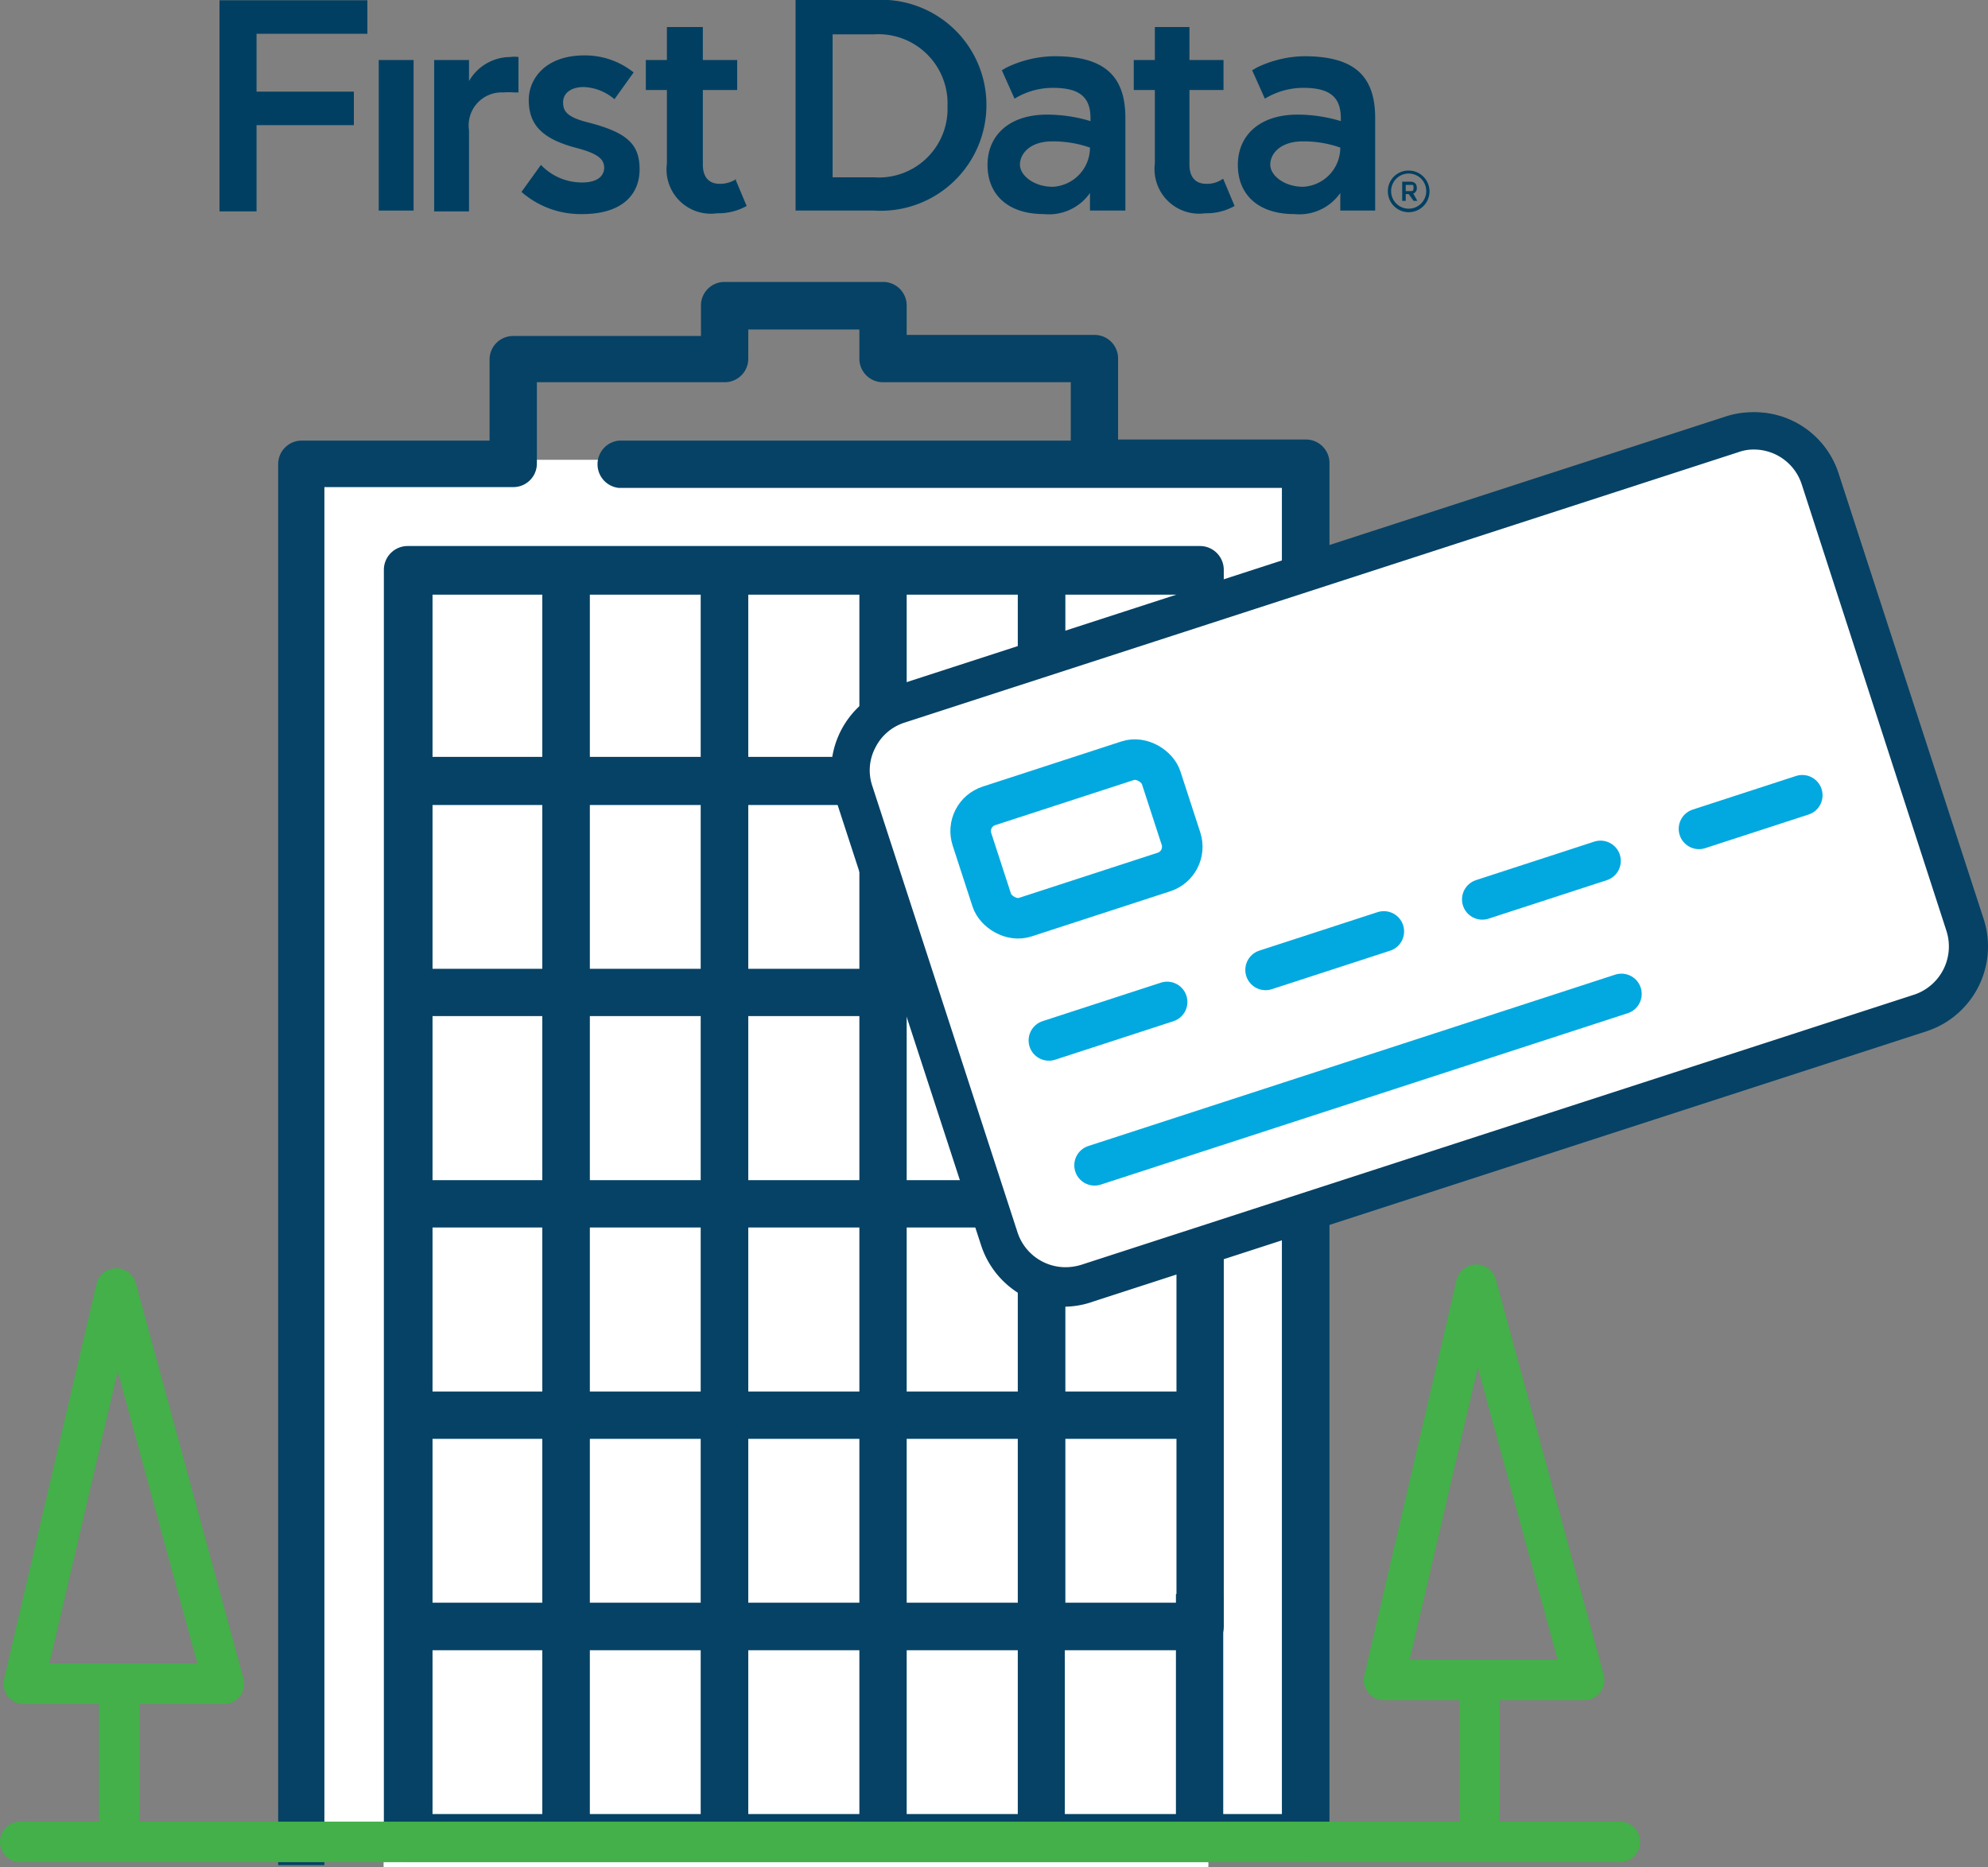 <svg xmlns="http://www.w3.org/2000/svg" width="73.54" height="69.07" viewBox="0 0 73.54 69.07"><rect x="0" y="0" width="73.54" height="69.07" fill="#808080" stroke="none"/><defs><style>.cls-1{fill:#003f62;}.cls-2,.cls-5,.cls-6,.cls-7{fill:none;stroke-width:1.5px;}.cls-2{stroke:#43b049;}.cls-2,.cls-6,.cls-7{stroke-linecap:round;stroke-linejoin:round;}.cls-3{fill:#fff;}.cls-4{fill:#064265;}.cls-5,.cls-6,.cls-7{stroke:#02a9e0;}.cls-5{stroke-miterlimit:10;}.cls-6{stroke-dasharray:4.6 3.83;}</style></defs><title>1971</title><g id="Layer_2" data-name="Layer 2"><g id="Layer_1-2" data-name="Layer 1"><rect class="cls-1" x="14.01" y="2.22" width="1.29" height="5.57"/><path class="cls-1" d="M19.18,3.42l-.17,0a2.29,2.29,0,0,0-.39,0,1.22,1.22,0,0,0-1.27,1.4v3H16.06V2.22h1.29V3a1.76,1.76,0,0,1,1.52-.89,1,1,0,0,1,.31,0Z"/><path class="cls-1" d="M22.73,3.67a1.86,1.86,0,0,0-1.13-.45c-.52,0-.77.26-.77.56s.1.54.89.74c1.45.37,1.94.79,1.94,1.74S23,7.92,21.54,7.92a3.33,3.33,0,0,1-2.25-.82l.72-1a2.09,2.09,0,0,0,1.53.65c.56,0,.81-.24.81-.55s-.24-.52-1-.72c-1.35-.35-1.79-.9-1.79-1.79,0-.73.57-1.64,2.06-1.64a2.87,2.87,0,0,1,1.82.63Z"/><path class="cls-1" d="M27.2,6.62l.42,1a2.14,2.14,0,0,1-1.09.27,1.64,1.64,0,0,1-1.86-1.84V3.33h-.78V2.22h.78V1H26V2.22h1.27V3.33H26V6.09c0,.48.24.71.62.71a1.08,1.08,0,0,0,.62-.18"/><path class="cls-1" d="M45.25,6.62l.42,1a2.12,2.12,0,0,1-1.09.27,1.65,1.65,0,0,1-1.86-1.84V3.33h-.78V2.22h.78V1H44V2.22h1.26V3.33H44V6.09c0,.48.24.71.62.71a1,1,0,0,0,.61-.18"/><path class="cls-1" d="M38.94,6.91a1.45,1.45,0,0,0,1.38-1.45,4.15,4.15,0,0,0-1.4-.23c-.81,0-1.19.45-1.19.86s.53.82,1.21.82M37.06,2.6l.17-.1A4.17,4.17,0,0,1,39,2.08c1.78,0,2.63.66,2.63,2.28V7.79H40.32V7.14a1.85,1.85,0,0,1-1.7.78c-1.37,0-2.09-.75-2.09-1.82s.78-1.86,2.2-1.86a5.59,5.59,0,0,1,1.61.24v-.1c0-.77-.38-1.13-1.39-1.13a2.72,2.72,0,0,0-1.42.4Z"/><path class="cls-1" d="M48.2,6.91a1.45,1.45,0,0,0,1.38-1.45,4.09,4.09,0,0,0-1.39-.23c-.82,0-1.2.45-1.2.86s.53.82,1.21.82M46.32,2.6l.17-.1a4.17,4.17,0,0,1,1.75-.42c1.78,0,2.63.66,2.63,2.28V7.79H49.58V7.14a1.85,1.85,0,0,1-1.7.78c-1.37,0-2.09-.75-2.09-1.82S46.57,4.24,48,4.24a5.57,5.57,0,0,1,1.6.24v-.1c0-.77-.38-1.13-1.39-1.13a2.74,2.74,0,0,0-1.42.4Z"/><path class="cls-1" d="M32.34,6.56a2.54,2.54,0,0,0,2.71-2.63v0a2.56,2.56,0,0,0-2.71-2.66H30.8V6.56ZM29.43,0h2.91a3.89,3.89,0,0,1,4.15,3.88v0a3.91,3.91,0,0,1-4.15,3.91H29.43Z"/><polygon class="cls-1" points="8.12 0.01 13.59 0.01 13.59 1.25 9.49 1.25 9.49 3.39 13.09 3.39 13.09 4.63 9.49 4.63 9.49 7.82 8.12 7.82 8.12 0.01"/><path class="cls-1" d="M52.11,6.31a.77.77,0,1,1-.77.77A.76.76,0,0,1,52.11,6.31Zm0,1.41a.65.65,0,1,0-.65-.64A.65.65,0,0,0,52.11,7.72Zm0-.54H52v.25h-.13V6.72h.29c.14,0,.25.06.25.23a.2.2,0,0,1-.13.21l.15.27h-.14ZM52,6.84v.23h.16c.09,0,.13,0,.13-.12s0-.11-.13-.11Z"/><polygon class="cls-2" points="58.6 62.15 51.2 62.15 54.61 47.53 58.6 62.15"/><line class="cls-2" x1="54.73" y1="62.44" x2="54.73" y2="67.96"/><polygon class="cls-2" points="8.28 62.29 0.88 62.29 4.3 47.67 8.28 62.29"/><line class="cls-2" x1="4.41" y1="62.58" x2="4.41" y2="68.1"/><rect class="cls-3" x="4.2" y="23.86" width="50.67" height="36.97" transform="translate(71.89 12.81) rotate(90)"/><rect class="cls-3" x="11.22" y="17.18" width="36.63" height="50.33"/><rect class="cls-3" x="5.37" y="29.74" width="48.16" height="30.51" transform="translate(74.44 15.54) rotate(90)"/><rect class="cls-3" x="14.37" y="21.08" width="30.17" height="47.82"/><path class="cls-4" d="M15.08,68.87A.88.88,0,0,1,14.2,68V21.08a.88.88,0,0,1,.88-.88H44.39a.88.88,0,0,1,.88.88V60.17a.88.88,0,0,1-.88.88h-5v6.06h9v1.76Zm22.57-1.76V61.05H33.54v6.06Zm-5.86,0V61.05H27.68v6.06Zm-5.87,0V61.05h-4.1v6.06Zm-5.86,0V61.05H16v6.06Zm23.46-7.82V53.23H39.41v6.06Zm-5.87,0V53.23H33.54v6.06Zm-5.86,0V53.23H27.68v6.06Zm-5.87,0V53.23h-4.1v6.06Zm-5.86,0V53.23H16v6.06Zm23.46-7.81V45.41H39.41v6.07Zm-5.87,0V45.41H33.54v6.07Zm-5.86,0V45.41H27.68v6.07Zm-5.87,0V45.41h-4.1v6.07Zm-5.86,0V45.41H16v6.07Zm23.46-7.82V37.59H39.41v6.07Zm-5.87,0V37.59H33.54v6.07Zm-5.86,0V37.59H27.68v6.07Zm-5.87,0V37.59h-4.1v6.07Zm-5.86,0V37.59H16v6.07Zm23.46-7.82V29.78H39.41v6.06Zm-5.87,0V29.78H33.54v6.06Zm-5.86,0V29.78H27.68v6.06Zm-5.87,0V29.78h-4.1v6.06Zm-5.86,0V29.78H16v6.06ZM43.52,28V22H39.41V28Zm-5.87,0V22H33.54V28Zm-5.86,0V22H27.68V28Zm-5.87,0V22h-4.1V28Zm-5.86,0V22H16V28Z"/><path class="cls-4" d="M44.39,20.37H15.08a.71.71,0,0,0-.71.71V68a.71.71,0,0,0,.71.71H48.19V67.28H39.24v-6.4h5.15a.71.71,0,0,0,.71-.71V21.08A.71.71,0,0,0,44.39,20.37ZM20.23,67.28H15.78v-6.4h4.45Zm0-7.82H15.78v-6.4h4.45Zm0-7.81H15.78V45.24h4.45Zm0-7.82H15.78V37.42h4.45Zm0-7.82H15.78v-6.4h4.45Zm0-7.82H15.78v-6.4h4.45Zm5.86,39.09H21.65v-6.4h4.44Zm0-7.82H21.65v-6.4h4.44Zm0-7.81H21.65V45.24h4.44Zm0-7.82H21.65V37.42h4.44Zm0-7.82H21.65v-6.4h4.44Zm0-7.82H21.65v-6.4h4.44ZM32,67.28H27.51v-6.4H32Zm0-7.82H27.51v-6.4H32Zm0-7.81H27.51V45.24H32Zm0-7.82H27.51V37.42H32ZM32,36H27.51v-6.4H32Zm0-7.82H27.51v-6.4H32Zm5.86,39.09H33.37v-6.4h4.45Zm0-7.82H33.37v-6.4h4.45Zm0-7.81H33.37V45.24h4.45Zm0-7.82H33.37V37.42h4.45Zm0-7.82H33.37v-6.4h4.45Zm0-7.82H33.37v-6.4h4.45Zm5.87,31.27H39.24v-6.4h4.45Zm0-7.81H39.24V45.24h4.45Zm0-7.82H39.24V37.42h4.45Zm0-7.82H39.24v-6.4h4.45Zm0-7.82H39.24v-6.4h4.45Z"/><path class="cls-4" d="M10.29,69V17.17a.87.87,0,0,1,.88-.87h6.94v-3a.87.87,0,0,1,.88-.87h6.94V11.31a.87.87,0,0,1,.87-.88h5.87a.87.87,0,0,1,.87.88v1.08h6.94a.87.87,0,0,1,.88.87v3H48.3a.87.87,0,0,1,.88.87V67.94a.88.88,0,0,1-1.76,0V18.05H22.89a.88.88,0,0,1,0-1.75H39.61V14.14H32.67a.87.87,0,0,1-.88-.88V12.19H27.68v1.07a.87.87,0,0,1-.88.88H19.86v3a.87.87,0,0,1-.87.88H12V69Z"/><path class="cls-4" d="M48.3,16.47H41.19V13.26a.7.7,0,0,0-.71-.7H33.37V11.31a.7.7,0,0,0-.7-.71H26.8a.7.7,0,0,0-.7.71v1.25H19a.7.7,0,0,0-.71.7v3.21H11.17a.7.7,0,0,0-.71.7V68.81h1.41V17.88H19a.7.7,0,0,0,.7-.71V14H26.8a.71.71,0,0,0,.71-.71V12H32v1.24a.71.71,0,0,0,.71.71h7.11v2.5H22.89a.7.7,0,0,0-.7.7.7.7,0,0,0,.7.71h24.7V67.94a.71.71,0,0,0,1.42,0V17.17A.7.7,0,0,0,48.3,16.47Z"/><rect class="cls-4" x="39.77" y="62.69" width="9.21" height="1.75" transform="translate(107.94 19.2) rotate(90)"/><rect class="cls-4" x="43.67" y="59.13" width="1.41" height="8.87"/><rect class="cls-3" x="33.03" y="20.88" width="38.1" height="22.49" rx="2.58" transform="matrix(0.95, -0.31, 0.31, 0.95, -7.39, 17.69)"/><path class="cls-4" d="M72.48,37.37a3.2,3.2,0,0,1-1.23.73l-30.83,10A3.21,3.21,0,0,1,38,47.94a3.25,3.25,0,0,1-1.62-1.89L31,29.54A3.26,3.26,0,0,1,33,25.45l30.83-10A3.24,3.24,0,0,1,68,17.5L73.33,34A3.26,3.26,0,0,1,72.48,37.37ZM32.73,27.14a2,2,0,0,0-.51,2L37.6,45.64A1.91,1.91,0,0,0,40,46.86l30.83-10a1.76,1.76,0,0,0,.72-.43,1.9,1.9,0,0,0,.51-2L66.7,17.91a1.92,1.92,0,0,0-2.41-1.23l-30.84,10A1.87,1.87,0,0,0,32.73,27.14Z"/><path class="cls-4" d="M39.42,48.34a3.29,3.29,0,0,1-3.13-2.28L30.91,29.55A3.28,3.28,0,0,1,33,25.41l30.83-10a3.2,3.2,0,0,1,1-.16A3.27,3.27,0,0,1,68,17.48L73.38,34a3.3,3.3,0,0,1-2.11,4.15l-30.83,10A3.26,3.26,0,0,1,39.42,48.34ZM64.88,16.63a1.65,1.65,0,0,0-.58.1l-30.83,10a1.83,1.83,0,0,0-1.09.93,1.8,1.8,0,0,0-.11,1.42l5.37,16.51a1.87,1.87,0,0,0,1.78,1.29,2,2,0,0,0,.58-.09l30.83-10A1.88,1.88,0,0,0,72,34.43L66.65,17.92A1.86,1.86,0,0,0,64.88,16.63Z"/><path class="cls-4" d="M40.33,47.85A3,3,0,0,1,36.61,46L31.24,29.45a2.94,2.94,0,0,1,1.89-3.72L64,15.7a2.94,2.94,0,0,1,3.71,1.89L73.05,34.1a3,3,0,0,1-1.89,3.72Zm-7-21.41a2.21,2.21,0,0,0-1.42,2.78l5.38,16.51a2.2,2.2,0,0,0,2.78,1.41l30.83-10a2.21,2.21,0,0,0,1.42-2.78L67,17.82A2.21,2.21,0,0,0,64.2,16.4Z"/><rect class="cls-5" x="36.14" y="28.87" width="7.36" height="4.33" rx="0.98" transform="translate(-7.65 13.85) rotate(-18.03)"/><line class="cls-6" x1="38.8" y1="38.49" x2="66.67" y2="29.42"/><line class="cls-7" x1="40.49" y1="43.11" x2="59.98" y2="36.77"/><line class="cls-2" x1="0.75" y1="68.14" x2="59.92" y2="68.14"/></g></g></svg>